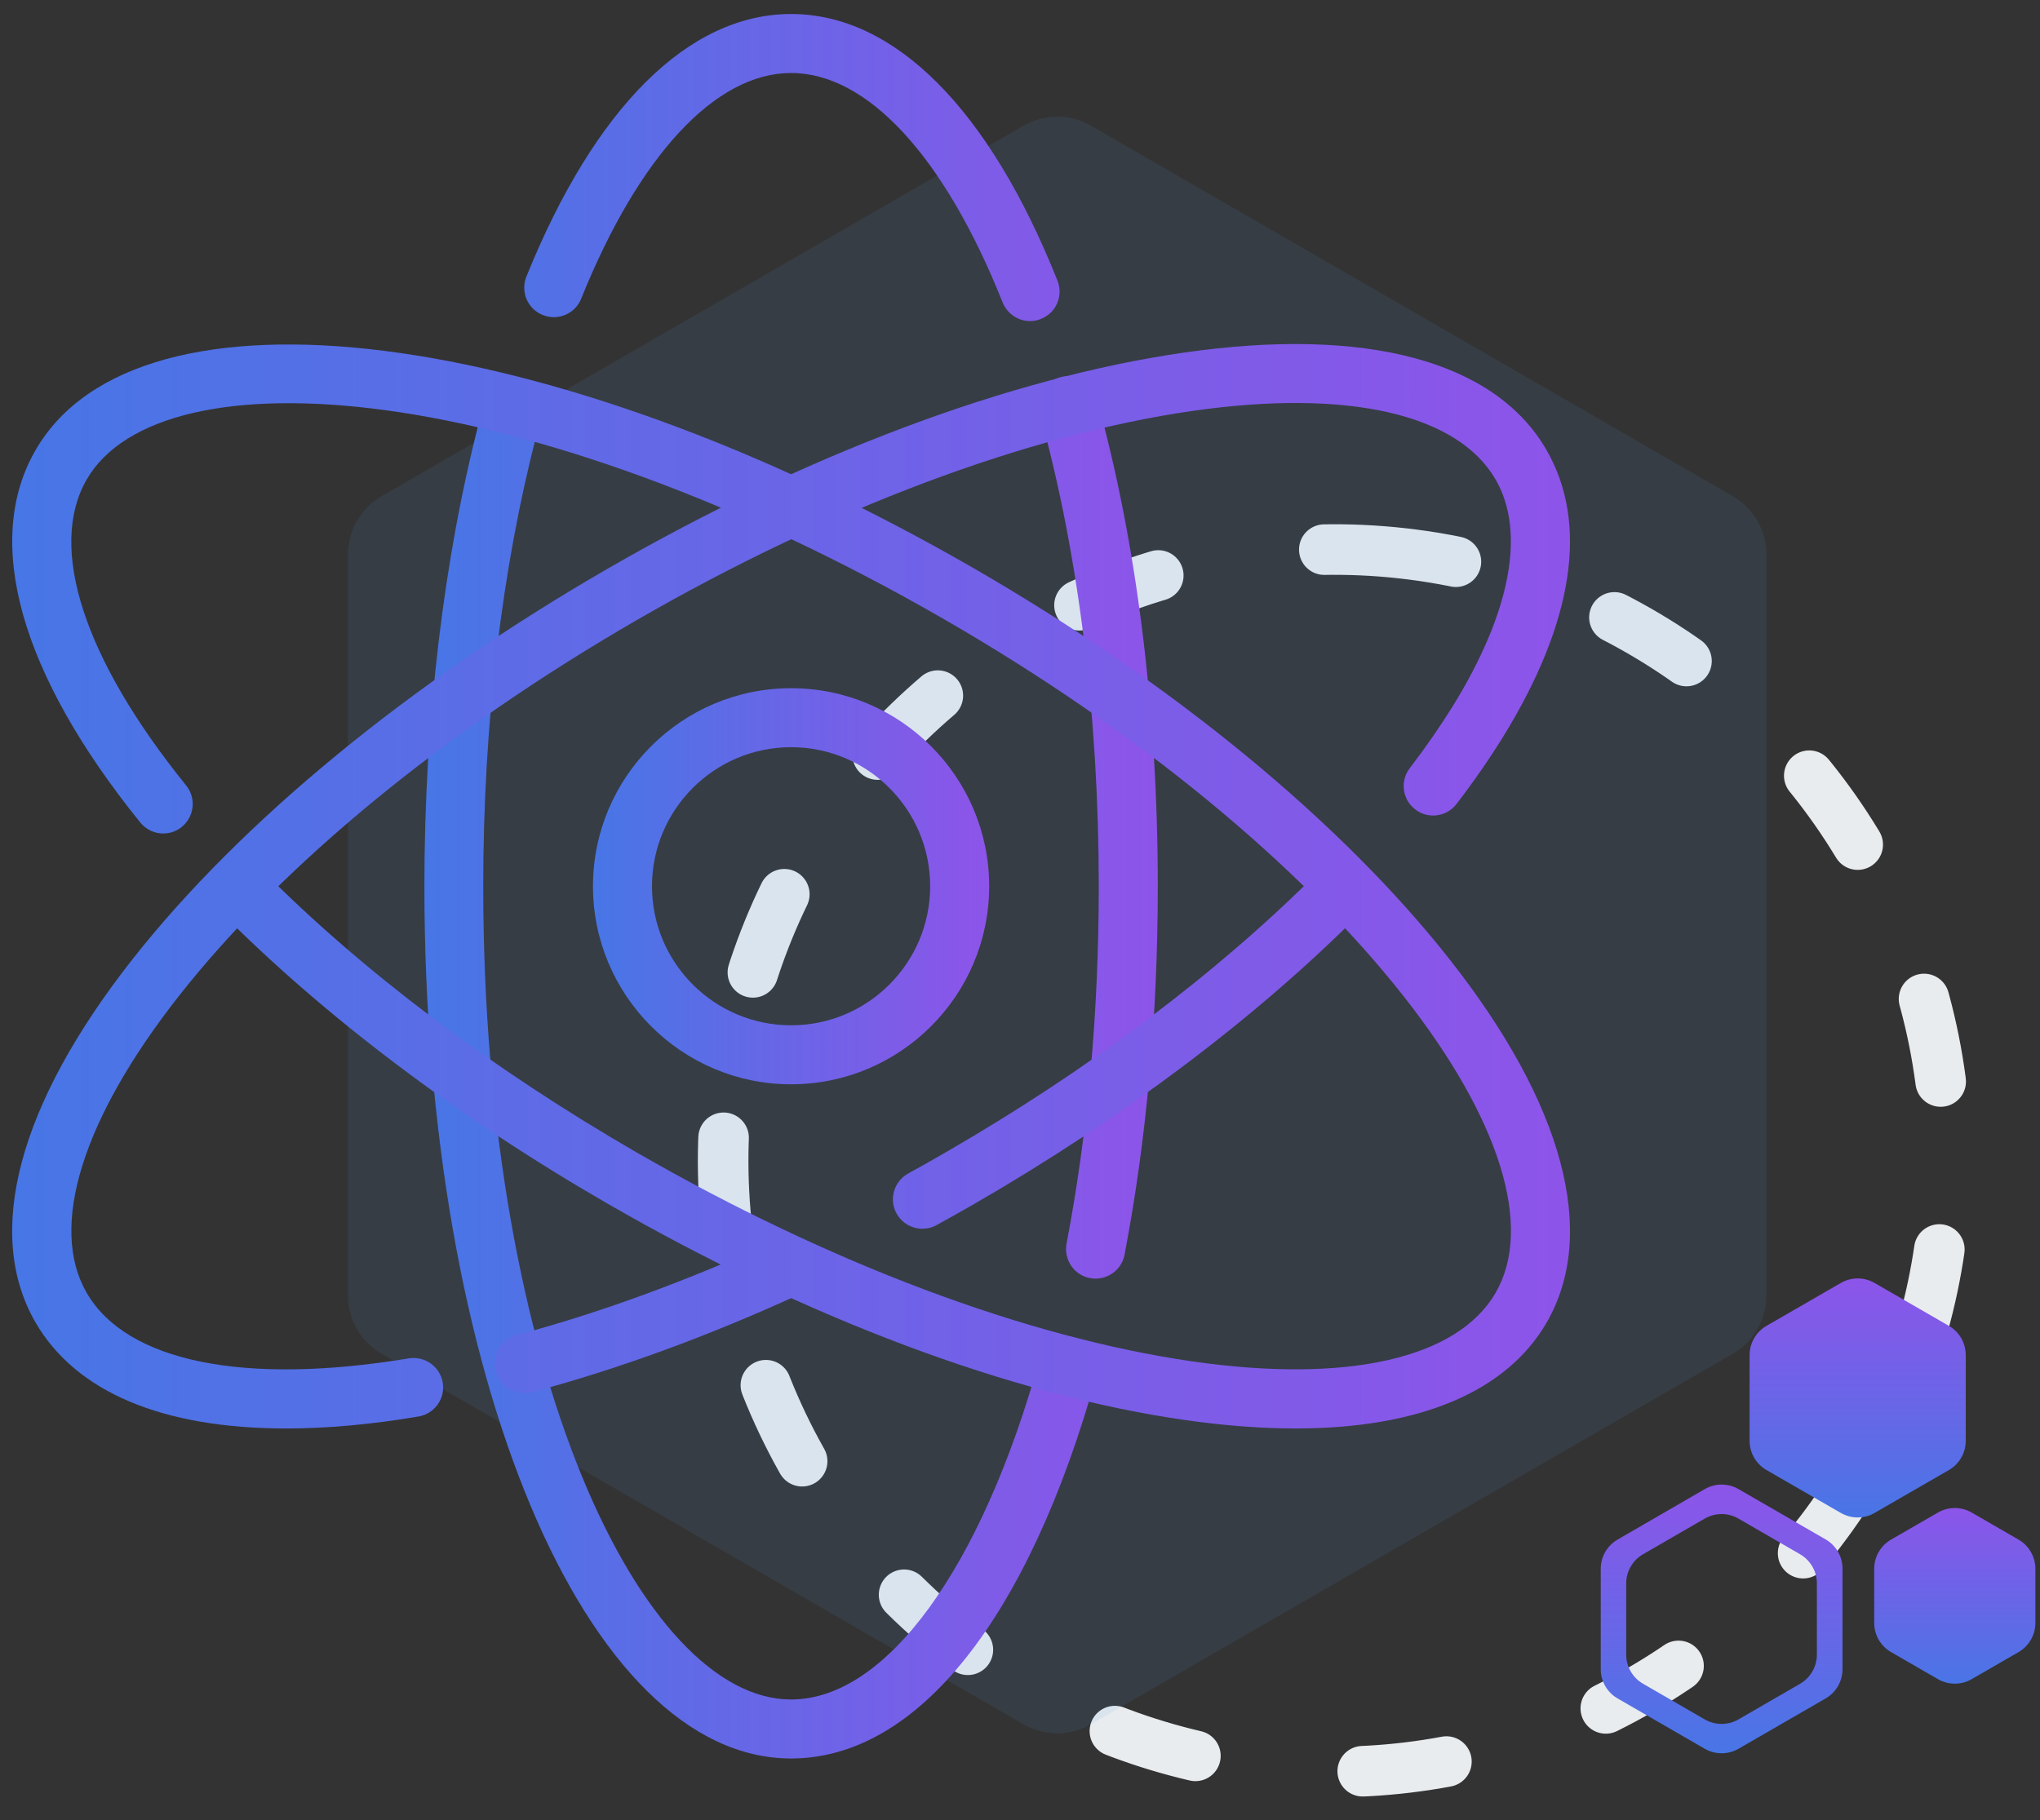 <svg fill="none" height="108" viewBox="0 0 121 108" width="121" xmlns="http://www.w3.org/2000/svg" xmlns:xlink="http://www.w3.org/1999/xlink"><rect x="0" y="0" width="121" height="108" fill="#333333" stroke="none"/><linearGradient id="a"><stop offset="0" stop-color="#4776e6"/><stop offset="1" stop-color="#8e54e9"/></linearGradient><linearGradient id="b" gradientUnits="userSpaceOnUse" x1="35.172" x2="58.672" xlink:href="#a" y1="52.581" y2="52.581"/><linearGradient id="c" gradientUnits="userSpaceOnUse" x1="25.172" x2="68.672" xlink:href="#a" y1="52.581" y2="52.581"/><linearGradient id="d" gradientUnits="userSpaceOnUse" x1=".725" x2="93.122" xlink:href="#a" y1="52.595" y2="52.595"/><linearGradient id="e" gradientUnits="userSpaceOnUse" x1=".721" x2="93.122" xlink:href="#a" y1="52.581" y2="52.581"/><linearGradient id="f" gradientUnits="userSpaceOnUse" x1="102.116" x2="102.116" xlink:href="#a" y1="104.331" y2="87.771"/><linearGradient id="g" gradientUnits="userSpaceOnUse" x1="110.186" x2="110.186" xlink:href="#a" y1="90.341" y2="75.541"/><linearGradient id="h" gradientUnits="userSpaceOnUse" x1="115.946" x2="115.946" xlink:href="#a" y1="100.201" y2="89.161"/><circle cx="79.152" cy="68.853" r="36.264" stroke="#e9ecee" stroke-dasharray="5 10" stroke-linecap="round" stroke-linejoin="round" stroke-width="3" transform="matrix(.062 -.998 .998 .062 5.531 143.59)"/><path d="m60.707 7.457c1.238-.715 2.762-.715 4 0l38.068 21.979c1.238.715 2 2.035 2 3.464v43.958c0 1.429-.762 2.75-2 3.464l-38.068 21.979c-1.238.715-2.762.715-4 0l-38.069-21.979c-1.238-.715-2-2.035-2-3.464v-43.958c0-1.429.762-2.75 2-3.464z" fill="#5598e7" fill-opacity=".1"/><path d="m46.922 64.331c-6.48 0-11.75-5.27-11.75-11.75s5.27-11.75 11.75-11.75 11.75 5.27 11.75 11.75-5.27 11.75-11.75 11.75zm0-20c-4.55 0-8.25 3.7-8.25 8.25s3.7 8.25 8.25 8.25 8.25-3.7 8.25-8.25-3.7-8.25-8.25-8.25z" fill="url(#b)"/><path d="m46.922 104.331c-12.2 0-21.75-22.73-21.75-51.75 0-9.86 1.14-19.44 3.28-27.68.24-.94 1.2-1.5 2.13-1.25.94.24 1.5 1.2 1.25 2.13-2.07 7.96-3.17 17.23-3.17 26.8.01 28.86 9.45 48.25 18.26 48.25 5.63 0 11.28-7.75 14.75-20.23.26-.93 1.22-1.47 2.16-1.22.93.26 1.48 1.22 1.22 2.16-4.03 14.48-10.63 22.79-18.13 22.79zm18.06-28.47c-.11 0-.22-.01-.33-.03-.95-.18-1.57-1.1-1.39-2.05 1.27-6.64 1.91-13.77 1.91-21.2 0-10.1-1.21-19.8-3.5-28.05-.26-.93.29-1.9 1.22-2.15.92-.26 1.9.29 2.15 1.22 2.38 8.55 3.63 18.57 3.63 28.98 0 7.65-.66 15-1.97 21.86-.16.83-.89 1.42-1.72 1.42zm-3.88-56.81c-.7 0-1.35-.42-1.63-1.1-3.45-8.66-8.02-13.62-12.55-13.62-4.48 0-9.02 4.88-12.45 13.39-.36.9-1.38 1.33-2.28.97s-1.33-1.38-.97-2.28c4.06-10.05 9.63-15.58 15.7-15.58 6.13 0 11.74 5.62 15.8 15.82.36.9-.08 1.92-.98 2.27-.21.09-.43.13-.64.13z" fill="url(#c)"/><path d="m76.841 84.751c-2.04 0-4.26-.17-6.62-.51-10.28-1.48-22.42-6.04-34.17-12.82-8.91-5.14-16.88-11.16-23.06-17.41-.68-.69-.67-1.79.01-2.47.69-.68 1.79-.67 2.47.01 5.96 6.03 13.68 11.85 22.32 16.84 11.39 6.56 23.08 10.96 32.93 12.38 9.17 1.32 15.73-.16 17.99-4.07s.26-10.33-5.47-17.61c-6.16-7.82-15.81-15.75-27.19-22.32-25-14.43-46.5-15.95-50.91-8.32-2.32 4.02-.17 10.64 5.9 18.15.61.75.49 1.85-.26 2.46s-1.85.49-2.46-.26c-7.13-8.83-9.34-16.69-6.21-22.1 6.1-10.56 30.56-7.47 55.69 7.04 11.75 6.79 21.76 15.02 28.19 23.19 6.76 8.59 8.8 16.24 5.75 21.53-2.39 4.13-7.58 6.29-14.9 6.29z" fill="url(#d)"/><path d="m16.971 84.751c-7.31 0-12.47-2.15-14.87-6.3-3.05-5.29-1.01-12.93 5.75-21.53 6.42-8.16 16.44-16.4 28.19-23.18 11.75-6.79 23.89-11.34 34.17-12.82 10.82-1.56 18.47.49 21.52 5.78 2.51 4.35 1.61 10.24-2.6 17.05-.8 1.29-1.72 2.62-2.74 3.95-.59.77-1.69.91-2.45.32-.77-.59-.91-1.69-.32-2.45.95-1.24 1.8-2.47 2.54-3.66 3.44-5.57 4.35-10.35 2.55-13.46-2.26-3.91-8.81-5.39-17.99-4.07-9.85 1.42-21.54 5.82-32.92 12.39s-21.04 14.5-27.19 22.32c-5.73 7.29-7.73 13.71-5.47 17.61 2.36 4.09 9.33 5.51 19.11 3.89.95-.15 1.85.49 2.01 1.44s-.49 1.85-1.44 2.01c-2.83.48-5.45.71-7.85.71zm14.12-2.1c-.77 0-1.48-.52-1.69-1.3-.25-.93.31-1.89 1.24-2.14 4.94-1.32 10.13-3.22 15.41-5.64.88-.41 1.92-.02 2.32.86s.02 1.92-.86 2.32c-5.46 2.51-10.84 4.48-15.97 5.85-.15.03-.3.05-.45.05zm23.62-9.75c-.62 0-1.21-.33-1.53-.9-.47-.85-.16-1.91.69-2.38.73-.4 1.46-.81 2.18-1.23 8.55-4.93 16.2-10.7 22.14-16.66.68-.68 1.79-.69 2.47-.01.69.68.69 1.79.01 2.47-6.15 6.18-14.06 12.14-22.87 17.23-.75.43-1.5.85-2.24 1.26-.27.15-.56.22-.85.22z" fill="url(#e)"/><path d="m95.944 91.343c-.618.358-.998 1.017-.998 1.731v5.962c0 .715.381 1.375 1 1.732l5.17 2.986c.619.357 1.382.357 2 0l5.17-2.986c.619-.357 1-1.017 1-1.732v-5.971c0-.715-.381-1.375-1-1.732l-5.168-2.985c-.62-.358-1.383-.357-2.002.001zm10.824.87c.618.357.998 1.017.998 1.731v4.223c0 .714-.38 1.373-.998 1.731l-3.651 2.113c-.619.358-1.383.358-2.002.001l-3.659-2.115c-.619-.357-1-1.017-1-1.732v-4.221c0-.714.381-1.375 1-1.732l3.659-2.114c.619-.358 1.383-.358 2.002.001z" fill="url(#f)" stroke="url(#f)" stroke-linejoin="round" stroke-width=".5"/><path d="m104.777 78.663c-.619.357-1.001 1.018-1.001 1.732v5.09c0 .715.382 1.375 1.001 1.732l4.41 2.546c.618.357 1.38.357 1.999 0l4.41-2.546c.619-.357 1-1.018 1-1.732v-5.09c0-.715-.381-1.375-1-1.732l-4.41-2.546c-.619-.357-1.381-.357-1.999 0z" fill="url(#g)"/><path d="m112.166 91.344c-.619.357-1 1.018-1 1.732v3.211c0 .715.381 1.375 1 1.732l2.78 1.605c.619.357 1.381.357 2 0l2.78-1.605c.619-.357 1-1.018 1-1.732v-3.211c0-.715-.381-1.375-1-1.732l-2.78-1.605c-.619-.357-1.381-.357-2 0z" fill="url(#h)"/></svg>